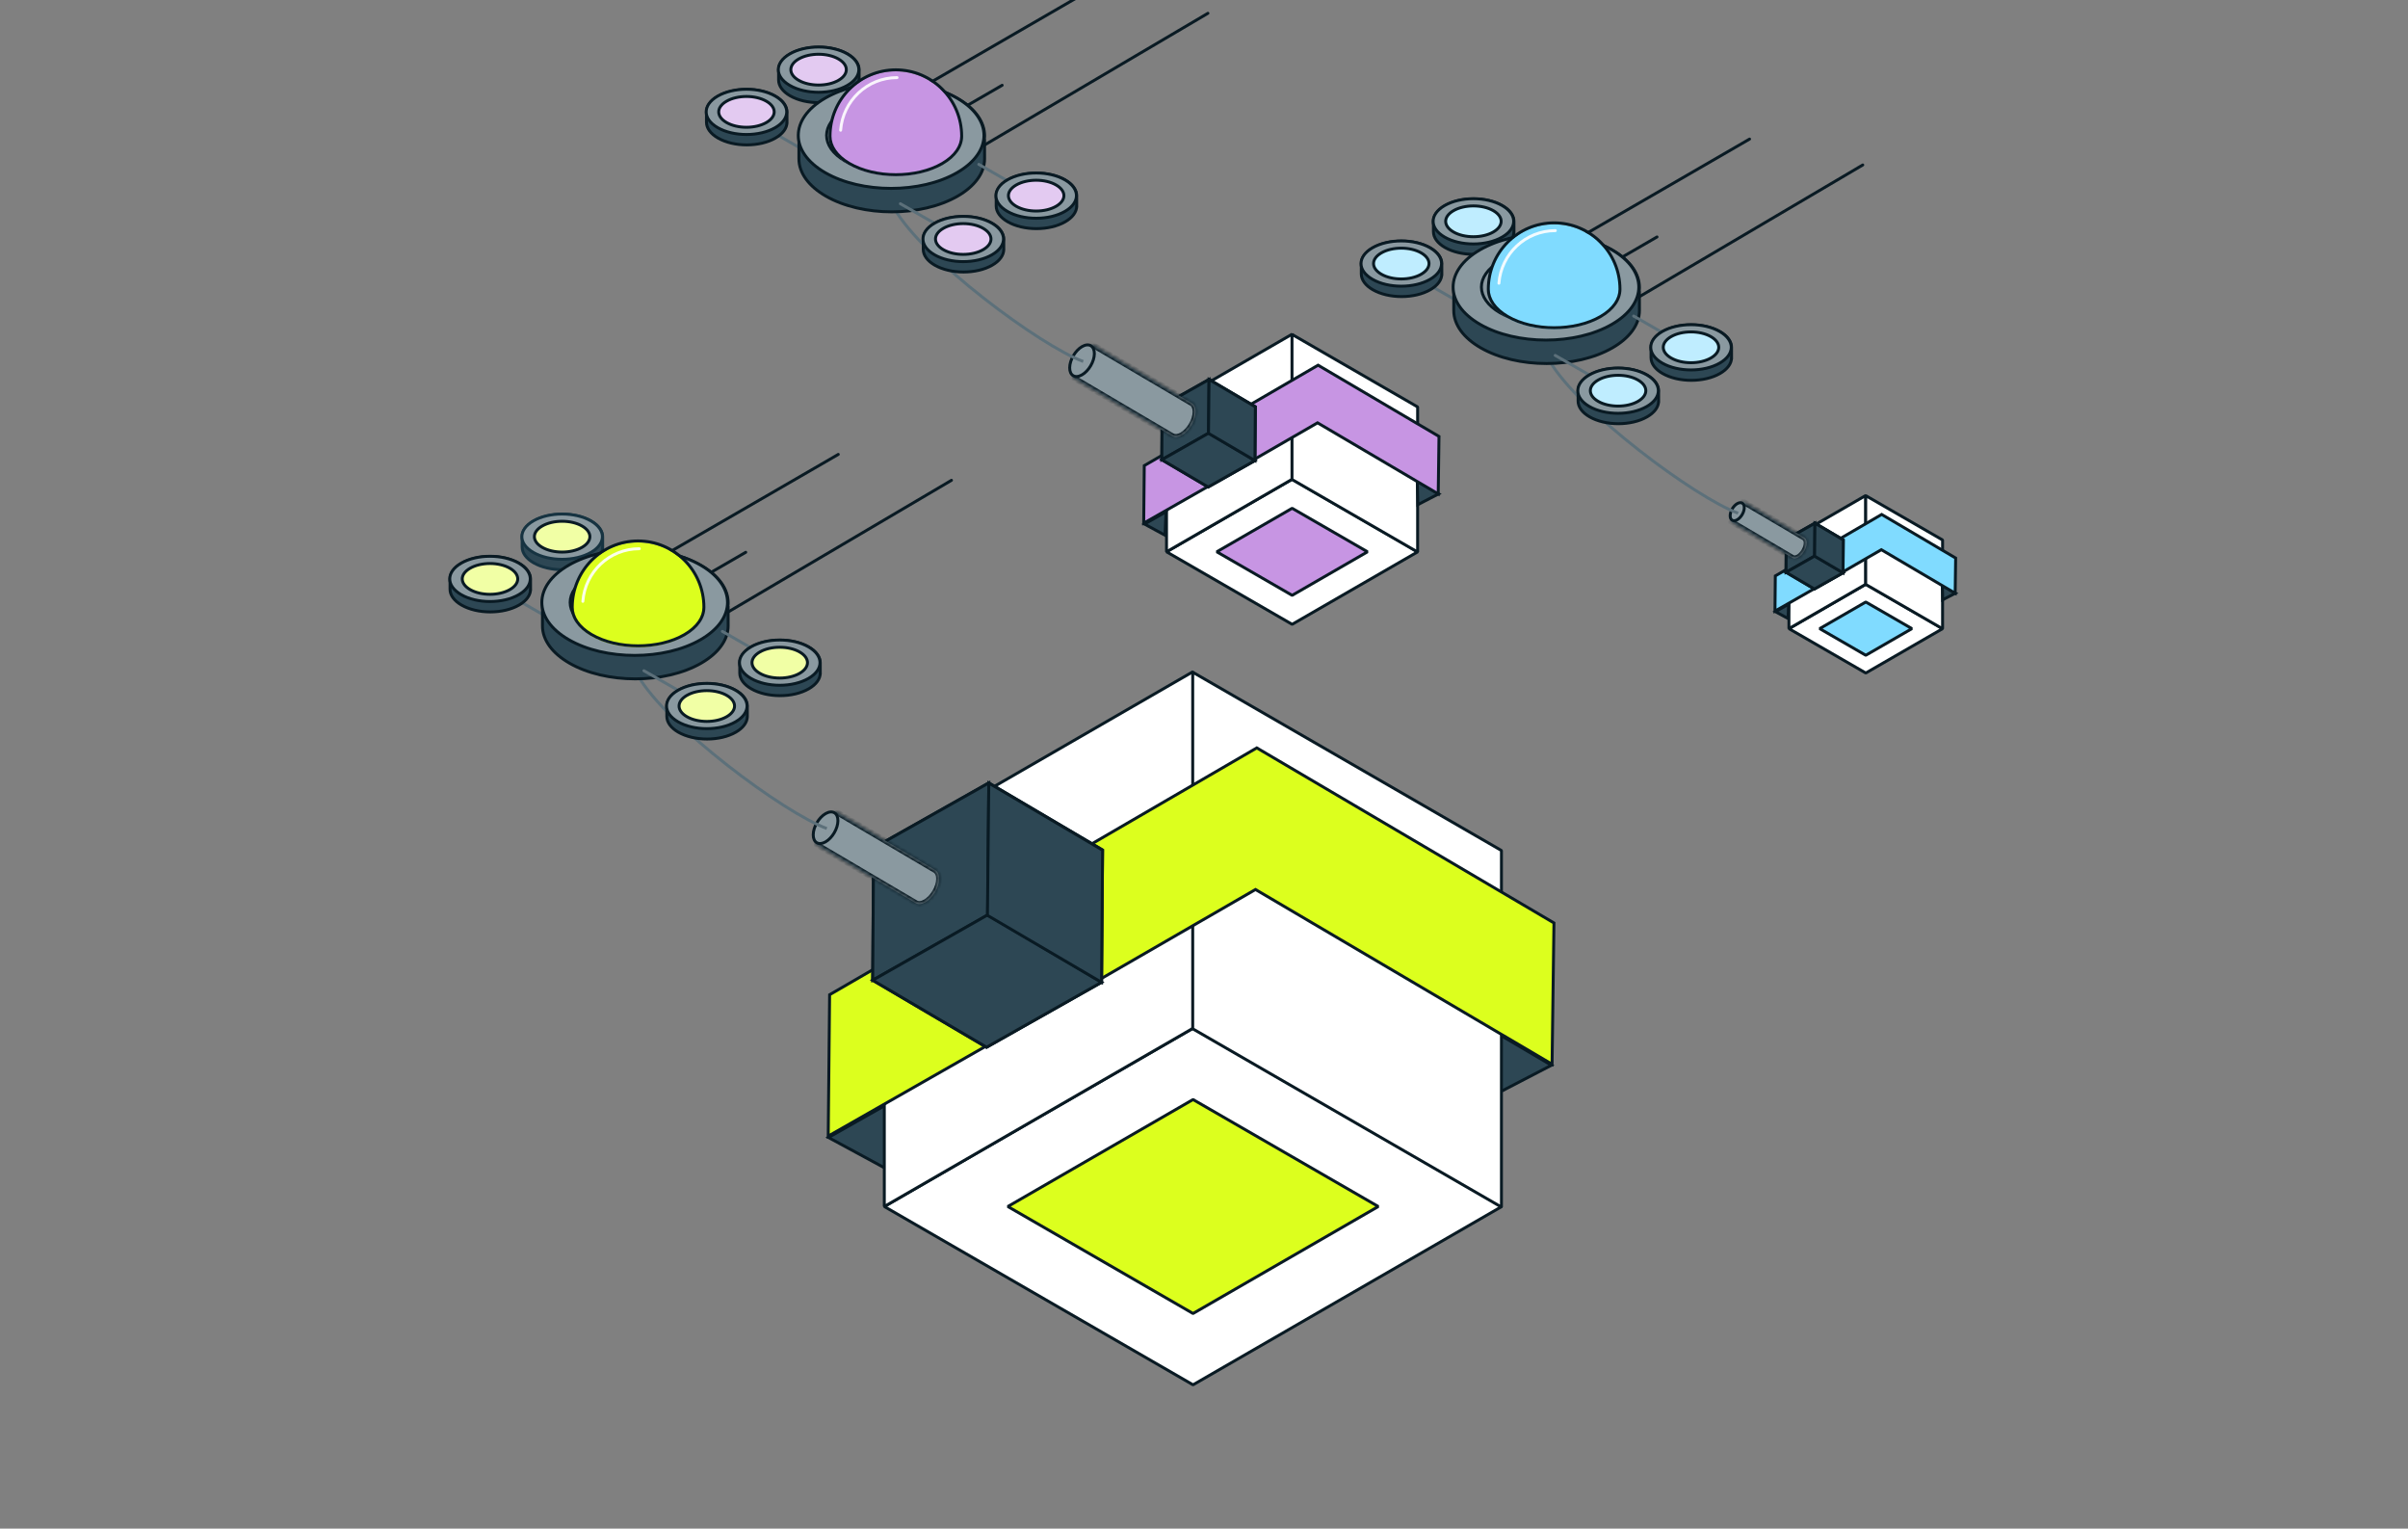 <svg xmlns="http://www.w3.org/2000/svg" fill="none" viewBox="0 0 635 403" height="403" width="635">
<rect x="0" y="0" width="635" height="403" fill="#808080" stroke="none"/>
<g clip-path="url(#clip0_1324_25676)">
<path stroke-linejoin="bevel" stroke-width="0.774" stroke="#091A23" fill="white" d="M340.741 164.598L307.615 145.473L340.741 126.348L373.866 145.473L340.741 164.598Z"></path>
<path stroke-linejoin="bevel" stroke-width="0.774" stroke="#091A23" fill="#C795E3" d="M340.742 156.95L320.867 145.474L340.742 133.999L360.618 145.474L340.742 156.95Z"></path>
<path stroke-linejoin="bevel" stroke-width="0.774" stroke="#091A23" fill="white" d="M340.741 126.35L307.615 145.475L307.615 107.225L340.741 88.1L340.741 126.35Z"></path>
<path stroke-linejoin="bevel" stroke-width="0.774" stroke="#091A23" fill="white" d="M373.833 145.534L340.707 126.409L340.707 88.158L373.833 107.283L373.833 145.534Z"></path>
<path stroke-width="0.774" stroke="#091A23" fill="#2D4754" d="M307.224 141.1L307.486 134.936L301.791 138.159L307.224 141.1Z"></path>
<path stroke-width="0.774" stroke="#091A23" fill="#2D4754" d="M373.898 133.043L373.743 126.876L379.381 130.197L373.898 133.043Z"></path>
<path stroke-width="0.774" stroke="#091A23" d="M318.385 117.721L331.508 110.353"></path>
<path fill="#C795E3" d="M347.584 96.278L321.227 111.603L321.147 126.654L347.445 111.469L379.266 130.21L379.469 115.056L347.584 96.278Z"></path>
<path fill="#091A23" d="M321.227 111.603L321.032 111.269L320.841 111.38L320.84 111.601L321.227 111.603ZM347.584 96.278L347.78 95.945L347.585 95.83L347.39 95.944L347.584 96.278ZM379.469 115.056L379.856 115.061L379.859 114.837L379.665 114.723L379.469 115.056ZM379.266 130.21L379.07 130.543L379.644 130.881L379.653 130.215L379.266 130.21ZM347.445 111.469L347.642 111.136L347.447 111.021L347.252 111.134L347.445 111.469ZM321.147 126.654L320.76 126.651L320.757 127.326L321.341 126.989L321.147 126.654ZM321.227 111.603L321.421 111.938L347.779 96.613L347.584 96.278L347.39 95.944L321.032 111.269L321.227 111.603ZM347.584 96.278L347.388 96.612L379.273 115.39L379.469 115.056L379.665 114.723L347.78 95.945L347.584 96.278ZM379.469 115.056L379.082 115.051L378.879 130.204L379.266 130.21L379.653 130.215L379.856 115.061L379.469 115.056ZM379.266 130.21L379.463 129.876L347.642 111.136L347.445 111.469L347.249 111.803L379.07 130.543L379.266 130.21ZM347.445 111.469L347.252 111.134L320.954 126.318L321.147 126.654L321.341 126.989L347.639 111.804L347.445 111.469ZM321.147 126.654L321.534 126.656L321.614 111.605L321.227 111.603L320.84 111.601L320.76 126.651L321.147 126.654Z"></path>
<path fill="#C795E3" d="M301.75 122.756L328.019 107.536L328.026 122.853L301.601 137.924L301.75 122.756Z"></path>
<path fill="#091A23" d="M328.019 107.536L327.825 107.201L328.406 106.865L328.406 107.536L328.019 107.536ZM301.75 122.756L301.363 122.752L301.365 122.532L301.556 122.421L301.75 122.756ZM301.601 137.924L301.793 138.26L301.207 138.594L301.214 137.92L301.601 137.924ZM328.026 122.853L328.413 122.853L328.413 123.078L328.218 123.19L328.026 122.853ZM328.019 107.536L328.213 107.871L301.944 123.091L301.75 122.756L301.556 122.421L327.825 107.201L328.019 107.536ZM301.601 137.924L301.409 137.588L327.834 122.517L328.026 122.853L328.218 123.19L301.793 138.26L301.601 137.924ZM301.75 122.756L302.137 122.76L301.988 137.928L301.601 137.924L301.214 137.92L301.363 122.752L301.75 122.756ZM328.026 122.853L327.639 122.854L327.632 107.536L328.019 107.536L328.406 107.536L328.413 122.853L328.026 122.853Z"></path>
<path stroke-width="0.774" stroke="#091A23" fill="#2D4754" d="M306.473 107.006L318.837 100.035L331.038 107.221L330.937 121.414L318.587 128.393L306.376 121.201L306.473 107.006Z"></path>
<path stroke-width="0.774" stroke="#091A23" fill="#2D4754" d="M306.473 107.006L318.837 100.035L318.705 114.211L306.376 121.201L306.473 107.006Z"></path>
<path stroke-width="0.774" stroke="#091A23" fill="#2D4754" d="M318.719 114.191L306.378 121.2L318.598 128.387L330.938 121.417L318.719 114.191Z"></path>
<path stroke-width="0.774" stroke="#091A23" fill="#2D4754" d="M318.686 114.244L318.831 100.051L331.042 107.253L330.932 121.425L318.686 114.244Z"></path>
<mask fill="white" id="path-16-inside-1_1324_25676">
<path d="M309.155 114.996L309.157 114.991C309.798 115.348 310.676 115.295 311.649 114.744C313.632 113.622 315.257 110.864 315.276 108.585C315.286 107.398 314.858 106.577 314.166 106.219L296.52 95.827C296.469 95.792 296.415 95.761 296.36 95.732L287.934 90.77L282.806 99.478L309.155 114.996Z"></path>
</mask>
<path fill="#8A99A0" d="M309.155 114.996L309.157 114.991C309.798 115.348 310.676 115.295 311.649 114.744C313.632 113.622 315.257 110.864 315.276 108.585C315.286 107.398 314.858 106.577 314.166 106.219L296.52 95.827C296.469 95.792 296.415 95.761 296.36 95.732L287.934 90.77L282.806 99.478L309.155 114.996Z"></path>
<path mask="url(#path-16-inside-1_1324_25676)" fill="#091A23" d="M309.155 114.996L309.822 115.388L309.429 116.055L308.762 115.662L309.155 114.996ZM309.157 114.991L308.491 114.599L308.874 113.948L309.534 114.315L309.157 114.991ZM311.649 114.744L312.03 115.418L312.03 115.418L311.649 114.744ZM315.276 108.585L316.05 108.592L316.05 108.592L315.276 108.585ZM314.166 106.219L313.811 106.907L313.792 106.897L313.773 106.886L314.166 106.219ZM296.52 95.827L296.128 96.494L296.11 96.483L296.092 96.471L296.52 95.827ZM296.36 95.732L296.005 96.42L295.986 96.41L295.967 96.399L296.36 95.732ZM287.934 90.77L287.267 90.377L287.66 89.71L288.327 90.103L287.934 90.77ZM282.806 99.478L282.413 100.145L281.746 99.752L282.139 99.085L282.806 99.478ZM309.155 114.996L308.488 114.603L308.491 114.599L309.157 114.991L309.824 115.384L309.822 115.388L309.155 114.996ZM309.157 114.991L309.534 114.315C309.857 114.495 310.436 114.542 311.268 114.071L311.649 114.744L312.03 115.418C310.917 116.048 309.739 116.2 308.781 115.668L309.157 114.991ZM311.649 114.744L311.268 114.071C312.114 113.592 312.926 112.734 313.532 111.706C314.138 110.677 314.494 109.55 314.502 108.579L315.276 108.585L316.05 108.592C316.039 109.899 315.573 111.29 314.866 112.491C314.159 113.692 313.168 114.774 312.03 115.418L311.649 114.744ZM315.276 108.585L314.502 108.579C314.511 107.562 314.151 107.082 313.811 106.907L314.166 106.219L314.521 105.532C315.565 106.071 316.062 107.234 316.05 108.592L315.276 108.585ZM314.166 106.219L313.773 106.886L296.128 96.494L296.52 95.827L296.913 95.16L314.559 105.552L314.166 106.219ZM296.52 95.827L296.092 96.471C296.063 96.452 296.034 96.435 296.005 96.42L296.36 95.732L296.715 95.045C296.796 95.087 296.874 95.133 296.949 95.183L296.52 95.827ZM296.36 95.732L295.967 96.399L287.541 91.437L287.934 90.77L288.327 90.103L296.752 95.065L296.36 95.732ZM287.934 90.77L288.601 91.163L283.473 99.87L282.806 99.478L282.139 99.085L287.267 90.377L287.934 90.77ZM282.806 99.478L283.199 98.811L309.548 114.329L309.155 114.996L308.762 115.662L282.413 100.145L282.806 99.478Z"></path>
<path stroke-width="0.774" stroke="#091A23" fill="#8A99A0" d="M285.367 91.356C283.569 92.373 282.098 94.872 282.08 96.937C282.062 99.002 283.505 99.852 285.302 98.835C287.099 97.817 288.571 95.319 288.589 93.254C288.606 91.189 287.164 90.339 285.367 91.356Z"></path>
<path stroke-width="0.774" stroke="#5C707A" d="M285.66 95.296C274.44 91.241 243.533 68.32 235.814 54.951"></path>
<path stroke-width="0.774" stroke="#091A23" d="M230.589 27.52L215.857 19.047"></path>
<path stroke-width="0.774" stroke="#091A23" fill="#2D4754" d="M226.553 21.099C226.553 22.657 225.456 24.141 223.523 25.257C221.447 26.455 218.702 27.066 215.936 27.066C213.17 27.066 210.425 26.455 208.349 25.256C206.416 24.14 205.319 22.657 205.319 21.1L205.319 18.407C205.318 16.967 206.269 15.448 208.349 14.247C210.425 13.049 213.17 12.438 215.936 12.438C218.702 12.438 221.448 13.048 223.524 14.246C225.611 15.452 226.562 16.978 226.554 18.423L226.549 18.559C226.547 18.597 226.545 18.635 226.542 18.673C226.536 18.748 226.527 18.822 226.516 18.897L226.55 18.902L226.554 21.099L226.553 21.099Z"></path>
<path stroke-width="0.774" stroke="#091A23" fill="#8A99A0" d="M215.861 12.395C218.628 12.395 221.373 13.005 223.449 14.204C225.527 15.404 226.479 16.922 226.479 18.361C226.478 19.8 225.527 21.319 223.449 22.519C221.373 23.717 218.628 24.327 215.861 24.327C213.095 24.327 210.349 23.717 208.273 22.519C206.196 21.319 205.244 19.8 205.244 18.361C205.244 16.922 206.196 15.404 208.273 14.204C210.349 13.005 213.095 12.395 215.861 12.395Z"></path>
<path stroke-width="0.774" stroke="#091A23" fill="#E3CAF1" d="M215.863 14.301C217.785 14.301 219.685 14.725 221.116 15.552C222.55 16.379 223.179 17.41 223.179 18.361C223.179 19.312 222.55 20.343 221.116 21.171C219.685 21.997 217.785 22.422 215.863 22.422C213.942 22.422 212.041 21.997 210.609 21.171C209.176 20.343 208.547 19.312 208.547 18.361C208.547 17.41 209.176 16.379 210.609 15.552C212.041 14.725 213.942 14.301 215.863 14.301Z"></path>
<path stroke-width="0.774" stroke="#5C707A" d="M211.574 39.358L196.842 30.885"></path>
<path stroke-width="0.774" stroke="#091A23" fill="#2D4754" d="M207.533 32.232C207.533 33.79 206.436 35.274 204.504 36.389C202.428 37.588 199.683 38.199 196.917 38.199C194.151 38.199 191.405 37.588 189.329 36.389C187.397 35.273 186.3 33.79 186.3 32.232L186.299 29.54C186.298 28.1 187.25 26.581 189.329 25.38C191.405 24.181 194.15 23.571 196.916 23.571C199.682 23.571 202.428 24.181 204.504 25.379C206.591 26.584 207.543 28.111 207.535 29.556L207.53 29.692C207.528 29.73 207.525 29.768 207.522 29.806C207.516 29.881 207.508 29.955 207.497 30.03L207.531 30.035L207.535 32.232L207.533 32.232Z"></path>
<path stroke-width="0.774" stroke="#091A23" fill="#8A99A0" d="M196.844 23.527C199.61 23.527 202.356 24.138 204.432 25.337C206.51 26.537 207.461 28.055 207.461 29.494C207.461 30.933 206.51 32.452 204.432 33.651C202.356 34.85 199.61 35.46 196.844 35.46C194.078 35.46 191.332 34.85 189.256 33.651C187.178 32.452 186.227 30.933 186.227 29.494C186.227 28.055 187.178 26.537 189.256 25.337C191.332 24.138 194.078 23.527 196.844 23.527Z"></path>
<path stroke-width="0.774" stroke="#091A23" fill="#E3CAF1" d="M196.844 25.434C198.765 25.434 200.665 25.858 202.097 26.685C203.53 27.512 204.159 28.543 204.159 29.494C204.159 30.445 203.53 31.476 202.097 32.304C200.665 33.13 198.765 33.555 196.844 33.555C194.922 33.555 193.021 33.13 191.59 32.304C190.156 31.476 189.527 30.445 189.527 29.494C189.527 28.543 190.156 27.512 191.59 26.685C193.021 25.858 194.922 25.434 196.844 25.434Z"></path>
<path stroke-linecap="round" stroke-width="0.774" stroke="#091A23" d="M217.3 37.983L288.685 -3.328"></path>
<path stroke-linecap="round" stroke-width="0.774" stroke="#091A23" d="M264.276 22.478L228.583 43.133"></path>
<path stroke-linecap="round" stroke-width="0.774" stroke="#091A23" d="M235.921 52.196L318.534 3.501"></path>
<path stroke-width="0.774" stroke="#091A23" fill="#2D4754" d="M259.64 41.88C259.64 45.648 256.99 49.132 252.549 51.696C247.766 54.458 241.473 55.85 235.158 55.85C228.844 55.849 222.55 54.458 217.767 51.696C213.325 49.132 210.676 45.647 210.676 41.879L210.677 35.794C210.674 32.305 212.979 28.735 217.767 25.97C222.55 23.209 228.844 21.816 235.158 21.816C241.473 21.816 247.766 23.208 252.549 25.97C257.356 28.745 259.661 32.331 259.641 35.833L259.631 36.161C259.618 36.432 259.592 36.704 259.551 36.974L259.632 36.986L259.64 41.88Z"></path>
<path stroke-width="0.774" stroke="#091A23" fill="#8A99A0" d="M234.993 21.725C241.308 21.725 247.602 23.116 252.385 25.878C257.17 28.641 259.474 32.208 259.475 35.695C259.475 39.183 257.17 42.75 252.385 45.513C247.602 48.274 241.308 49.667 234.993 49.667C228.679 49.667 222.386 48.274 217.603 45.513C212.817 42.75 210.512 39.183 210.512 35.695C210.512 32.208 212.817 28.641 217.603 25.878C222.386 23.116 228.679 21.725 234.993 21.725Z"></path>
<path stroke-width="0.774" stroke="#091A23" fill="#8A99A0" d="M234.994 26.029C239.399 26.029 243.783 27.001 247.109 28.922C250.438 30.844 252.015 33.308 252.015 35.693C252.015 38.078 250.438 40.543 247.109 42.465C243.783 44.385 239.399 45.356 234.994 45.356C230.589 45.356 226.204 44.385 222.878 42.465C219.549 40.543 217.973 38.078 217.973 35.693C217.973 33.308 219.55 30.844 222.878 28.922C226.204 27.001 230.589 26.029 234.994 26.029Z"></path>
<path fill="#C795E3" d="M223.927 43.463C230.685 47.414 241.643 47.414 248.402 43.463C251.781 41.488 253.471 38.899 253.471 36.31V34.923C252.77 25.904 245.29 18.807 236.166 18.807C227.028 18.807 219.54 25.924 218.858 34.961L218.858 36.31C218.858 38.899 220.547 41.488 223.927 43.463Z" clip-rule="evenodd" fill-rule="evenodd"></path>
<path fill="#091A23" d="M223.965 43.084L224.16 42.75L224.16 42.75L223.965 43.084ZM248.512 43.084L248.317 42.75C245.001 44.688 240.63 45.669 236.238 45.669V46.056V46.443C240.731 46.443 245.245 45.442 248.707 43.418L248.512 43.084ZM236.238 46.056V45.669C231.847 45.669 227.476 44.688 224.16 42.75L223.965 43.084L223.77 43.418C227.232 45.442 231.746 46.443 236.238 46.443V46.056ZM223.965 43.084L224.16 42.75C220.842 40.811 219.268 38.322 219.268 35.91H218.881H218.494C218.494 38.691 220.309 41.395 223.77 43.418L223.965 43.084ZM253.596 35.91H253.209C253.209 38.322 251.634 40.811 248.317 42.75L248.512 43.084L248.707 43.418C252.168 41.395 253.983 38.691 253.983 35.91H253.596ZM218.879 35.91H219.266C219.266 26.455 226.867 18.795 236.238 18.795V18.408V18.021C226.434 18.021 218.492 26.034 218.492 35.91H218.879ZM236.238 18.408V18.795C245.608 18.795 253.209 26.455 253.209 35.91H253.596H253.983C253.983 26.034 246.041 18.021 236.238 18.021V18.408Z"></path>
<path stroke-linejoin="round" stroke-linecap="round" stroke-width="0.774" stroke="#F9F4FC" d="M236.555 20.46C228.705 20.46 222.271 26.571 221.677 34.332"></path>
<path fill="#5C707A" d="M258.31 42.996C258.125 42.89 257.888 42.954 257.782 43.139C257.675 43.325 257.739 43.561 257.924 43.667L258.117 43.332L258.31 42.996ZM273.24 52.022L273.432 51.687L258.31 42.996L258.117 43.332L257.924 43.667L273.047 52.358L273.24 52.022Z"></path>
<path stroke-width="0.774" stroke="#091A23" fill="#2D4754" d="M283.932 54.31C283.932 55.868 282.835 57.352 280.902 58.468C278.826 59.666 276.081 60.277 273.315 60.277C270.549 60.277 267.804 59.666 265.728 58.467C263.795 57.351 262.698 55.868 262.698 54.311L262.698 51.618C262.697 50.178 263.648 48.659 265.728 47.458C267.803 46.26 270.548 45.649 273.315 45.649C276.081 45.649 278.826 46.259 280.902 47.458C282.99 48.663 283.941 50.189 283.933 51.634L283.928 51.77C283.926 51.808 283.924 51.846 283.921 51.884C283.915 51.959 283.906 52.033 283.895 52.108L283.929 52.113L283.933 54.31L283.932 54.31Z"></path>
<path stroke-width="0.774" stroke="#091A23" fill="#8A99A0" d="M273.242 45.605C276.008 45.605 278.754 46.217 280.83 47.415C282.908 48.615 283.859 50.133 283.859 51.572C283.859 53.011 282.908 54.53 280.83 55.73C278.754 56.928 276.008 57.538 273.242 57.538C270.476 57.538 267.73 56.928 265.654 55.73C263.576 54.53 262.625 53.011 262.625 51.572C262.625 50.133 263.576 48.615 265.654 47.415C267.73 46.217 270.476 45.605 273.242 45.605Z"></path>
<path stroke-width="0.774" stroke="#091A23" fill="#E3CAF1" d="M273.242 47.514C275.163 47.514 277.064 47.938 278.495 48.765C279.929 49.592 280.558 50.623 280.558 51.574C280.558 52.525 279.929 53.556 278.495 54.384C277.064 55.21 275.163 55.635 273.242 55.635C271.321 55.635 269.42 55.21 267.988 54.384C266.555 53.556 265.926 52.525 265.926 51.574C265.926 50.623 266.555 49.592 267.988 48.765C269.42 47.938 271.321 47.514 273.242 47.514Z"></path>
<path fill="#5C707A" d="M237.622 53.371C237.437 53.265 237.2 53.329 237.094 53.515C236.988 53.7 237.052 53.937 237.238 54.043L237.43 53.707L237.622 53.371ZM253.675 63.009L253.867 62.673L237.622 53.371L237.43 53.707L237.238 54.043L253.483 63.345L253.675 63.009Z"></path>
<path stroke-width="0.774" stroke="#091A23" fill="#2D4754" d="M264.699 65.746C264.699 67.303 263.602 68.787 261.67 69.903C259.594 71.102 256.849 71.712 254.083 71.712C251.317 71.712 248.571 71.101 246.495 69.903C244.563 68.787 243.466 67.304 243.466 65.746L243.465 63.053C243.464 61.614 244.416 60.094 246.495 58.894C248.571 57.695 251.316 57.084 254.082 57.084C256.848 57.084 259.594 57.694 261.67 58.893C263.757 60.098 264.709 61.625 264.701 63.069L264.696 63.205C264.694 63.243 264.691 63.281 264.688 63.319C264.682 63.394 264.674 63.468 264.663 63.544L264.697 63.549L264.701 65.745L264.699 65.746Z"></path>
<path stroke-width="0.774" stroke="#091A23" fill="#8A99A0" d="M254.01 57.041C256.776 57.041 259.522 57.652 261.598 58.851C263.676 60.05 264.627 61.569 264.627 63.008C264.627 64.447 263.676 65.965 261.598 67.165C259.522 68.364 256.776 68.974 254.01 68.974C251.244 68.974 248.498 68.364 246.422 67.165C244.344 65.965 243.393 64.447 243.393 63.008C243.393 61.569 244.344 60.05 246.422 58.851C248.498 57.652 251.244 57.041 254.01 57.041Z"></path>
<path stroke-width="0.774" stroke="#091A23" fill="#E3CAF1" d="M254.012 58.949C255.933 58.949 257.833 59.374 259.265 60.2C260.698 61.028 261.327 62.059 261.327 63.01C261.327 63.961 260.698 64.992 259.265 65.819C257.833 66.646 255.933 67.07 254.012 67.07C252.09 67.07 250.189 66.646 248.758 65.819C247.324 64.992 246.695 63.961 246.695 63.01C246.695 62.059 247.324 61.028 248.758 60.2C250.189 59.374 252.09 58.949 254.012 58.949Z"></path>
<path stroke-linejoin="bevel" stroke-width="0.774" stroke="#091A23" fill="white" d="M492.017 177.433L471.749 165.731L492.017 154.029L512.285 165.731L492.017 177.433Z"></path>
<path stroke-linejoin="bevel" stroke-width="0.774" stroke="#091A23" fill="#80DBFF" d="M492.016 172.752L479.855 165.731L492.016 158.71L504.177 165.731L492.016 172.752Z"></path>
<path stroke-linejoin="bevel" stroke-width="0.774" stroke="#091A23" fill="white" d="M492.015 154.028L471.747 165.73L471.747 142.326L492.015 130.624L492.015 154.028Z"></path>
<path stroke-linejoin="bevel" stroke-width="0.774" stroke="#091A23" fill="white" d="M512.264 165.766L491.996 154.064L491.996 130.66L512.264 142.362L512.264 165.766Z"></path>
<path stroke-width="0.774" stroke="#091A23" fill="#2D4754" d="M471.508 163.054L471.669 159.283L468.184 161.254L471.508 163.054Z"></path>
<path stroke-width="0.774" stroke="#091A23" fill="#2D4754" d="M512.301 158.123L512.206 154.349L515.656 156.381L512.301 158.123Z"></path>
<path fill="#80DBFF" d="M496.204 135.628L480.076 145.005L480.028 154.213L496.119 144.923L515.589 156.389L515.713 147.118L496.204 135.628Z"></path>
<path fill="#091A23" d="M480.076 145.005L479.882 144.67L479.691 144.781L479.689 145.003L480.076 145.005ZM496.204 135.628L496.4 135.294L496.205 135.18L496.009 135.293L496.204 135.628ZM515.713 147.118L516.1 147.123L516.103 146.898L515.909 146.784L515.713 147.118ZM515.589 156.389L515.392 156.723L515.967 157.061L515.976 156.394L515.589 156.389ZM496.119 144.923L496.315 144.589L496.121 144.475L495.925 144.588L496.119 144.923ZM480.028 154.213L479.641 154.211L479.637 154.886L480.221 154.549L480.028 154.213ZM480.076 145.005L480.271 145.339L496.398 135.962L496.204 135.628L496.009 135.293L479.882 144.67L480.076 145.005ZM496.204 135.628L496.007 135.961L515.516 147.451L515.713 147.118L515.909 146.784L496.4 135.294L496.204 135.628ZM515.713 147.118L515.326 147.112L515.202 156.384L515.589 156.389L515.976 156.394L516.1 147.123L515.713 147.118ZM515.589 156.389L515.785 156.056L496.315 144.589L496.119 144.923L495.922 145.256L515.392 156.723L515.589 156.389ZM496.119 144.923L495.925 144.588L479.834 153.878L480.028 154.213L480.221 154.549L496.312 145.258L496.119 144.923ZM480.028 154.213L480.415 154.216L480.463 145.007L480.076 145.005L479.689 145.003L479.641 154.211L480.028 154.213Z"></path>
<path fill="#80DBFF" d="M468.158 151.829L484.231 142.517L484.235 151.889L468.067 161.11L468.158 151.829Z"></path>
<path fill="#091A23" d="M484.231 142.517L484.037 142.182L484.618 141.846L484.618 142.517L484.231 142.517ZM468.158 151.829L467.771 151.826L467.773 151.605L467.964 151.495L468.158 151.829ZM468.067 161.11L468.258 161.446L467.673 161.78L467.68 161.106L468.067 161.11ZM484.235 151.889L484.622 151.889L484.622 152.114L484.427 152.225L484.235 151.889ZM484.231 142.517L484.425 142.852L468.352 152.164L468.158 151.829L467.964 151.495L484.037 142.182L484.231 142.517ZM468.067 161.11L467.875 160.774L484.044 151.553L484.235 151.889L484.427 152.225L468.258 161.446L468.067 161.11ZM468.158 151.829L468.545 151.833L468.454 161.114L468.067 161.11L467.68 161.106L467.771 151.826L468.158 151.829ZM484.235 151.889L483.848 151.889L483.844 142.517L484.231 142.517L484.618 142.517L484.622 151.889L484.235 151.889Z"></path>
<path stroke-width="0.774" stroke="#091A23" fill="#2D4754" d="M471.046 142.189L478.611 137.924L486.076 142.321L486.015 151.006L478.459 155.275L470.987 150.875L471.046 142.189Z"></path>
<path stroke-width="0.774" stroke="#091A23" fill="#2D4754" d="M471.046 142.189L478.611 137.924L478.531 146.598L470.987 150.875L471.046 142.189Z"></path>
<path stroke-width="0.774" stroke="#091A23" fill="#2D4754" d="M478.54 146.586L470.989 150.875L478.466 155.272L486.016 151.008L478.54 146.586Z"></path>
<path stroke-width="0.774" stroke="#091A23" fill="#2D4754" d="M478.518 146.619L478.607 137.936L486.079 142.342L486.011 151.014L478.518 146.619Z"></path>
<mask fill="white" id="path-59-inside-2_1324_25676">
<path d="M472.643 147.051C473.038 147.296 473.593 147.275 474.21 146.926C475.424 146.239 476.417 144.552 476.429 143.157C476.435 142.473 476.202 141.988 475.822 141.751L475.823 141.749L464.917 135.325C464.91 135.321 464.903 135.317 464.896 135.313L459.701 132.254L456.564 137.581L472.643 147.051Z"></path>
</mask>
<path fill="#8A99A0" d="M472.643 147.051C473.038 147.296 473.593 147.275 474.21 146.926C475.424 146.239 476.417 144.552 476.429 143.157C476.435 142.473 476.202 141.988 475.822 141.751L475.823 141.749L464.917 135.325C464.91 135.321 464.903 135.317 464.896 135.313L459.701 132.254L456.564 137.581L472.643 147.051Z"></path>
<path mask="url(#path-59-inside-2_1324_25676)" fill="#091A23" d="M472.643 147.051L473.036 146.384L473.044 146.389L473.051 146.394L472.643 147.051ZM474.21 146.926L474.591 147.599L474.591 147.599L474.21 146.926ZM476.429 143.157L477.203 143.164L477.203 143.164L476.429 143.157ZM475.822 141.751L475.413 142.408L474.771 142.009L475.155 141.358L475.822 141.751ZM475.823 141.749L476.216 141.082L476.883 141.474L476.49 142.141L475.823 141.749ZM464.917 135.325L464.524 135.992L464.516 135.988L464.917 135.325ZM464.896 135.313L464.511 135.985L464.503 135.98L464.896 135.313ZM459.701 132.254L459.034 131.861L459.427 131.194L460.094 131.587L459.701 132.254ZM456.564 137.581L456.171 138.248L455.504 137.855L455.897 137.189L456.564 137.581ZM472.643 147.051L473.051 146.394C473.122 146.437 473.358 146.519 473.829 146.252L474.21 146.926L474.591 147.599C473.828 148.031 472.955 148.155 472.235 147.709L472.643 147.051ZM474.21 146.926L473.829 146.252C474.29 145.991 474.752 145.51 475.103 144.914C475.454 144.318 475.651 143.68 475.655 143.151L476.429 143.157L477.203 143.164C477.196 144.029 476.889 144.932 476.437 145.7C475.985 146.467 475.344 147.173 474.591 147.599L474.21 146.926ZM476.429 143.157L475.655 143.151C475.66 142.628 475.486 142.454 475.413 142.408L475.822 141.751L476.23 141.094C476.919 141.522 477.21 142.318 477.203 143.164L476.429 143.157ZM475.822 141.751L475.155 141.358L475.156 141.356L475.823 141.749L476.49 142.141L476.488 142.144L475.822 141.751ZM475.823 141.749L475.43 142.415L464.524 135.992L464.917 135.325L465.309 134.659L476.216 141.082L475.823 141.749ZM464.917 135.325L464.516 135.988C464.514 135.987 464.513 135.986 464.511 135.985L464.896 135.313L465.28 134.642C465.293 134.649 465.305 134.656 465.317 134.663L464.917 135.325ZM464.896 135.313L464.503 135.98L459.308 132.921L459.701 132.254L460.094 131.587L465.288 134.646L464.896 135.313ZM459.701 132.254L460.368 132.647L457.231 137.974L456.564 137.581L455.897 137.189L459.034 131.861L459.701 132.254ZM456.564 137.581L456.956 136.914L473.036 146.384L472.643 147.051L472.251 147.718L456.171 138.248L456.564 137.581Z"></path>
<path stroke-width="0.774" stroke="#091A23" fill="#8A99A0" d="M458.132 132.765C457.104 133.346 456.263 134.775 456.253 135.955C456.243 137.136 457.067 137.621 458.095 137.04C459.122 136.458 459.963 135.03 459.974 133.85C459.984 132.669 459.159 132.183 458.132 132.765Z"></path>
<path stroke-width="0.774" stroke="#5C707A" d="M458.342 135.288C447.122 131.234 416.214 108.313 408.495 94.943"></path>
<path stroke-width="0.774" stroke="#091A23" d="M403.273 67.51L388.541 59.037"></path>
<path stroke-width="0.774" stroke="#091A23" fill="#2D4754" d="M399.236 61.087C399.236 62.645 398.139 64.129 396.207 65.245C394.131 66.444 391.386 67.054 388.62 67.054C385.854 67.054 383.108 66.443 381.032 65.245C379.1 64.129 378.003 62.645 378.003 61.088L378.003 58.395C378.001 56.955 378.953 55.436 381.032 54.235C383.108 53.037 385.853 52.426 388.619 52.426C391.386 52.426 394.131 53.036 396.207 54.235C398.294 55.44 399.246 56.966 399.238 58.411L399.233 58.547C399.231 58.585 399.229 58.623 399.225 58.661C399.219 58.736 399.211 58.81 399.2 58.885L399.234 58.891L399.238 61.087L399.236 61.087Z"></path>
<path stroke-width="0.774" stroke="#091A23" fill="#8A99A0" d="M388.543 52.383C391.309 52.383 394.055 52.994 396.131 54.192C398.209 55.392 399.16 56.911 399.16 58.35C399.16 59.788 398.209 61.307 396.131 62.507C394.055 63.705 391.309 64.315 388.543 64.315C385.777 64.315 383.031 63.705 380.955 62.507C378.877 61.307 377.926 59.788 377.926 58.35C377.926 56.911 378.877 55.392 380.955 54.192C383.031 52.994 385.777 52.383 388.543 52.383Z"></path>
<path stroke-width="0.774" stroke="#091A23" fill="#BFEDFF" d="M388.547 54.289C390.468 54.289 392.368 54.714 393.8 55.54C395.233 56.368 395.862 57.398 395.862 58.35C395.862 59.301 395.233 60.331 393.8 61.159C392.368 61.986 390.468 62.41 388.547 62.41C386.625 62.41 384.724 61.986 383.293 61.159C381.86 60.332 381.231 59.301 381.23 58.35C381.23 57.398 381.86 56.368 383.293 55.54C384.724 54.714 386.625 54.289 388.547 54.289Z"></path>
<path stroke-width="0.774" stroke="#5C707A" d="M384.255 79.348L369.523 70.875"></path>
<path stroke-width="0.774" stroke="#091A23" fill="#2D4754" d="M380.215 72.22C380.215 73.778 379.118 75.262 377.185 76.378C375.109 77.576 372.364 78.187 369.598 78.187C366.832 78.187 364.087 77.576 362.011 76.377C360.078 75.262 358.981 73.778 358.981 72.221L358.981 69.528C358.98 68.088 359.931 66.569 362.011 65.368C364.087 64.17 366.832 63.559 369.598 63.559C372.364 63.559 375.11 64.169 377.186 65.368C379.273 66.573 380.225 68.099 380.216 69.544L380.211 69.68C380.209 69.718 380.207 69.756 380.204 69.794C380.198 69.869 380.19 69.943 380.178 70.018L380.212 70.023L380.216 72.22L380.215 72.22Z"></path>
<path stroke-width="0.774" stroke="#091A23" fill="#8A99A0" d="M369.523 63.516C372.29 63.516 375.035 64.127 377.111 65.325C379.189 66.525 380.141 68.044 380.141 69.482C380.14 70.921 379.189 72.44 377.111 73.64C375.035 74.838 372.29 75.448 369.523 75.448C366.757 75.448 364.012 74.838 361.936 73.64C359.858 72.44 358.906 70.921 358.906 69.482C358.906 68.044 359.858 66.525 361.936 65.325C364.012 64.127 366.757 63.516 369.523 63.516Z"></path>
<path stroke-width="0.774" stroke="#091A23" fill="#BFEDFF" d="M369.523 65.422C371.445 65.422 373.345 65.847 374.776 66.673C376.21 67.501 376.839 68.531 376.839 69.482C376.839 70.434 376.21 71.464 374.776 72.292C373.345 73.118 371.445 73.543 369.523 73.543C367.602 73.543 365.701 73.118 364.27 72.292C362.836 71.464 362.207 70.433 362.207 69.482C362.207 68.531 362.836 67.501 364.27 66.673C365.701 65.846 367.602 65.422 369.523 65.422Z"></path>
<path stroke-linecap="round" stroke-width="0.774" stroke="#091A23" d="M389.983 77.973L461.368 36.663"></path>
<path stroke-linecap="round" stroke-width="0.774" stroke="#091A23" d="M436.961 62.468L401.269 83.123"></path>
<path stroke-linecap="round" stroke-width="0.774" stroke="#091A23" d="M408.607 92.184L491.22 43.489"></path>
<path stroke-width="0.774" stroke="#091A23" fill="#2D4754" d="M432.323 81.87C432.323 85.638 429.674 89.122 425.233 91.686C420.45 94.448 414.156 95.84 407.842 95.84C401.527 95.84 395.234 94.448 390.451 91.686C386.009 89.122 383.36 85.637 383.36 81.869L383.36 75.784C383.357 72.295 385.662 68.725 390.451 65.96C395.234 63.199 401.527 61.807 407.842 61.807C414.156 61.807 420.45 63.198 425.233 65.96C430.039 68.735 432.344 72.321 432.324 75.823L432.314 76.151C432.302 76.422 432.275 76.694 432.235 76.965L432.316 76.977L432.323 81.87Z"></path>
<path stroke-width="0.774" stroke="#091A23" fill="#8A99A0" d="M407.675 61.713C413.989 61.713 420.283 63.105 425.066 65.866C429.852 68.629 432.156 72.196 432.156 75.684C432.156 79.171 429.852 82.738 425.066 85.501C420.283 88.263 413.989 89.655 407.675 89.655C401.36 89.655 395.067 88.263 390.284 85.501C385.499 82.738 383.193 79.171 383.193 75.684C383.194 72.196 385.499 68.629 390.284 65.866C395.067 63.105 401.361 61.713 407.675 61.713Z"></path>
<path stroke-width="0.774" stroke="#091A23" fill="#8A99A0" d="M407.676 66.018C412.081 66.018 416.465 66.99 419.791 68.91C423.12 70.832 424.696 73.296 424.696 75.682C424.696 78.067 423.12 80.531 419.791 82.453C416.465 84.374 412.081 85.345 407.676 85.345C403.271 85.345 398.886 84.374 395.56 82.453C392.231 80.531 390.654 78.067 390.654 75.682C390.654 73.296 392.231 70.832 395.56 68.91C398.886 66.99 403.271 66.018 407.676 66.018Z"></path>
<path fill="#80DBFF" d="M397.522 83.803C404.281 87.754 415.239 87.754 421.997 83.803C425.377 81.828 427.066 79.239 427.066 76.65V75.262C426.365 66.244 418.885 59.147 409.761 59.147C400.624 59.147 393.136 66.264 392.453 75.301L392.453 76.65C392.453 79.239 394.143 81.828 397.522 83.803Z" clip-rule="evenodd" fill-rule="evenodd"></path>
<path fill="#091A23" d="M397.561 83.426L397.756 83.092L397.756 83.092L397.561 83.426ZM422.108 83.426L421.912 83.092C418.596 85.03 414.226 86.01 409.834 86.01V86.397V86.784C414.327 86.784 418.841 85.784 422.303 83.76L422.108 83.426ZM409.834 86.397V86.01C405.443 86.01 401.072 85.03 397.756 83.092L397.561 83.426L397.365 83.76C400.828 85.784 405.341 86.784 409.834 86.784V86.397ZM397.561 83.426L397.756 83.092C394.438 81.153 392.864 78.664 392.864 76.252H392.477H392.09C392.09 79.033 393.905 81.737 397.365 83.76L397.561 83.426ZM427.192 76.252H426.805C426.805 78.664 425.23 81.153 421.912 83.092L422.108 83.426L422.303 83.76C425.764 81.737 427.579 79.033 427.579 76.252H427.192ZM392.475 76.252H392.862C392.862 66.797 400.463 59.137 409.833 59.137V58.75V58.363C400.03 58.363 392.088 66.375 392.088 76.252H392.475ZM409.833 58.75V59.137C419.203 59.137 426.805 66.797 426.805 76.252H427.192H427.579C427.579 66.375 419.637 58.363 409.833 58.363V58.75Z"></path>
<path stroke-linejoin="round" stroke-linecap="round" stroke-width="0.774" stroke="#F2FBFF" d="M410.151 60.802C402.301 60.802 395.867 66.913 395.272 74.674"></path>
<path fill="#5C707A" d="M430.992 82.985C430.806 82.878 430.57 82.942 430.463 83.127C430.357 83.313 430.421 83.549 430.606 83.656L430.799 83.32L430.992 82.985ZM445.921 92.01L446.114 91.675L430.992 82.985L430.799 83.32L430.606 83.656L445.728 92.346L445.921 92.01Z"></path>
<path stroke-width="0.774" stroke="#091A23" fill="#2D4754" d="M456.617 94.3C456.617 95.858 455.52 97.342 453.588 98.458C451.512 99.656 448.767 100.267 446.001 100.267C443.235 100.267 440.489 99.656 438.413 98.457C436.481 97.342 435.384 95.858 435.384 94.301L435.383 91.608C435.382 90.168 436.334 88.649 438.413 87.448C440.489 86.25 443.234 85.639 446 85.639C448.766 85.639 451.512 86.249 453.588 87.448C455.675 88.653 456.627 90.179 456.619 91.624L456.614 91.76C456.612 91.798 456.609 91.836 456.606 91.874C456.6 91.949 456.592 92.023 456.581 92.098L456.615 92.103L456.619 94.3L456.617 94.3Z"></path>
<path stroke-width="0.774" stroke="#091A23" fill="#8A99A0" d="M445.926 85.596C448.692 85.596 451.438 86.207 453.514 87.405C455.592 88.605 456.543 90.124 456.543 91.562C456.543 93.001 455.592 94.52 453.514 95.72C451.438 96.918 448.692 97.528 445.926 97.528C443.16 97.528 440.414 96.918 438.338 95.72C436.26 94.52 435.309 93.001 435.309 91.562C435.309 90.124 436.26 88.605 438.338 87.405C440.414 86.207 443.16 85.596 445.926 85.596Z"></path>
<path stroke-width="0.774" stroke="#091A23" fill="#BFEDFF" d="M445.926 87.504C447.847 87.504 449.747 87.928 451.179 88.755C452.612 89.582 453.241 90.613 453.241 91.564C453.241 92.516 452.612 93.546 451.179 94.374C449.747 95.2 447.847 95.625 445.926 95.625C444.004 95.625 442.103 95.2 440.672 94.374C439.238 93.546 438.609 92.516 438.609 91.564C438.609 90.613 439.239 89.582 440.672 88.755C442.103 87.928 444.004 87.504 445.926 87.504Z"></path>
<path fill="#5C707A" d="M410.306 93.359C410.12 93.253 409.884 93.318 409.778 93.503C409.672 93.689 409.736 93.925 409.921 94.031L410.113 93.695L410.306 93.359ZM426.359 102.997L426.551 102.661L410.306 93.359L410.113 93.695L409.921 94.031L426.166 103.333L426.359 102.997Z"></path>
<path stroke-width="0.774" stroke="#091A23" fill="#2D4754" d="M437.383 105.736C437.383 107.294 436.286 108.778 434.353 109.893C432.277 111.092 429.532 111.703 426.766 111.703C424 111.703 421.255 111.092 419.179 109.893C417.246 108.777 416.149 107.294 416.149 105.736L416.149 103.043C416.148 101.604 417.099 100.084 419.179 98.884C421.255 97.685 424 97.075 426.766 97.075C429.532 97.075 432.278 97.685 434.354 98.883C436.441 100.088 437.392 101.615 437.384 103.06L437.379 103.195C437.377 103.233 437.375 103.272 437.372 103.31C437.366 103.384 437.357 103.459 437.346 103.534L437.38 103.539L437.384 105.736L437.383 105.736Z"></path>
<path stroke-width="0.774" stroke="#091A23" fill="#8A99A0" d="M426.693 97.031C429.46 97.031 432.205 97.642 434.281 98.841C436.359 100.041 437.311 101.559 437.311 102.998C437.31 104.437 436.359 105.956 434.281 107.155C432.205 108.354 429.46 108.964 426.693 108.964C423.927 108.964 421.181 108.354 419.105 107.155C417.028 105.956 416.076 104.437 416.076 102.998C416.076 101.559 417.028 100.041 419.105 98.841C421.181 97.642 423.927 97.031 426.693 97.031Z"></path>
<path stroke-width="0.774" stroke="#091A23" fill="#BFEDFF" d="M426.695 98.938C428.617 98.938 430.517 99.362 431.948 100.188C433.382 101.016 434.011 102.047 434.011 102.998C434.011 103.949 433.382 104.98 431.948 105.808C430.517 106.634 428.617 107.059 426.695 107.059C424.774 107.059 422.873 106.634 421.441 105.808C420.008 104.98 419.379 103.949 419.379 102.998C419.379 102.047 420.008 101.016 421.441 100.188C422.873 99.362 424.774 98.938 426.695 98.938Z"></path>
<path stroke-width="0.774" stroke="#091A23" d="M250.76 240.844L263.883 233.476"></path>
<path stroke-width="0.774" stroke="#091A23" fill="#2D4754" d="M233.473 308.005L234.197 290.977L218.462 299.881L233.473 308.005Z"></path>
<path stroke-width="0.774" stroke="#091A23" fill="#2D4754" d="M395.648 287.834L395.265 272.677L409.123 280.839L395.648 287.834Z"></path>
<path stroke-linejoin="bevel" stroke-width="0.774" stroke="#091A23" fill="white" d="M314.608 365.086L233.196 318.082L314.608 271.078L396.021 318.082L314.608 365.086Z"></path>
<path stroke-linejoin="bevel" stroke-width="0.774" stroke="#091A23" fill="#DCFF1E" d="M314.611 346.283L265.764 318.081L314.611 289.878L363.459 318.081L314.611 346.283Z"></path>
<path stroke-linejoin="bevel" stroke-width="0.774" stroke="#091A23" fill="white" d="M314.609 271.079L233.196 318.083L233.196 224.076L314.609 177.072L314.609 271.079Z"></path>
<path stroke-linejoin="bevel" stroke-width="0.774" stroke="#091A23" fill="white" d="M395.936 318.228L314.523 271.225L314.523 177.217L395.936 224.221L395.936 318.228Z"></path>
<path fill="#DCFF1E" d="M331.421 197.17L266.643 234.833L266.447 271.823L331.08 234.505L409.286 280.562L409.784 243.32L331.421 197.17Z"></path>
<path fill="#091A23" d="M266.643 234.833L266.448 234.499L266.257 234.61L266.256 234.831L266.643 234.833ZM331.421 197.17L331.617 196.836L331.422 196.722L331.227 196.835L331.421 197.17ZM409.784 243.32L410.171 243.326L410.174 243.101L409.98 242.987L409.784 243.32ZM409.286 280.562L409.089 280.896L409.664 281.234L409.673 280.568L409.286 280.562ZM331.08 234.505L331.277 234.171L331.082 234.057L330.887 234.169L331.08 234.505ZM266.447 271.823L266.06 271.821L266.057 272.495L266.641 272.158L266.447 271.823ZM266.643 234.833L266.837 235.168L331.616 197.504L331.421 197.17L331.227 196.835L266.448 234.499L266.643 234.833ZM331.421 197.17L331.225 197.503L409.588 243.654L409.784 243.32L409.98 242.987L331.617 196.836L331.421 197.17ZM409.784 243.32L409.397 243.315L408.899 280.557L409.286 280.562L409.673 280.568L410.171 243.326L409.784 243.32ZM409.286 280.562L409.482 280.229L331.277 234.171L331.08 234.505L330.884 234.838L409.089 280.896L409.286 280.562ZM331.08 234.505L330.887 234.169L266.254 271.488L266.447 271.823L266.641 272.158L331.274 234.84L331.08 234.505ZM266.447 271.823L266.834 271.825L267.03 234.836L266.643 234.833L266.256 234.831L266.06 271.821L266.447 271.823Z"></path>
<path fill="#DCFF1E" d="M218.771 262.242L283.333 224.836L283.35 262.482L218.406 299.52L218.771 262.242Z"></path>
<path fill="#091A23" d="M283.333 224.836L283.139 224.502L283.72 224.165L283.72 224.836L283.333 224.836ZM218.771 262.242L218.385 262.238L218.387 262.018L218.577 261.907L218.771 262.242ZM218.406 299.52L218.597 299.857L218.012 300.19L218.019 299.517L218.406 299.52ZM283.35 262.482L283.737 262.481L283.737 262.706L283.542 262.818L283.35 262.482ZM283.333 224.836L283.527 225.171L218.965 262.577L218.771 262.242L218.577 261.907L283.139 224.502L283.333 224.836ZM218.406 299.52L218.214 299.184L283.158 262.145L283.35 262.482L283.542 262.818L218.597 299.857L218.406 299.52ZM218.771 262.242L219.158 262.246L218.792 299.524L218.406 299.52L218.019 299.517L218.385 262.238L218.771 262.242ZM283.35 262.482L282.963 262.482L282.946 224.837L283.333 224.836L283.72 224.836L283.737 262.481L283.35 262.482Z"></path>
<path stroke-width="0.774" stroke="#091A23" fill="#2D4754" d="M230.375 223.536L260.761 206.404L290.747 224.064L290.499 258.948L260.148 276.099L230.137 258.424L230.375 223.536Z"></path>
<path stroke-width="0.774" stroke="#091A23" fill="#2D4754" d="M230.375 223.536L260.761 206.404L260.438 241.244L230.137 258.424L230.375 223.536Z"></path>
<path stroke-width="0.774" stroke="#091A23" fill="#2D4754" d="M260.466 241.194L230.135 258.421L260.168 276.084L290.497 258.954L260.466 241.194Z"></path>
<path stroke-width="0.774" stroke="#091A23" fill="#2D4754" d="M260.392 241.325L260.748 206.444L290.76 224.144L290.487 258.975L260.392 241.325Z"></path>
<mask fill="white" id="path-103-inside-3_1324_25676">
<path d="M241.531 238.119L241.532 238.117C242.172 238.471 243.049 238.417 244.021 237.867C246.004 236.745 247.628 233.988 247.647 231.709C247.657 230.546 247.247 229.733 246.579 229.364L228.854 218.925C228.828 218.909 228.802 218.893 228.774 218.878L220.31 213.893L215.182 222.601L241.531 238.119Z"></path>
</mask>
<path fill="#8A99A0" d="M241.531 238.119L241.532 238.117C242.172 238.471 243.049 238.417 244.021 237.867C246.004 236.745 247.628 233.988 247.647 231.709C247.657 230.546 247.247 229.733 246.579 229.364L228.854 218.925C228.828 218.909 228.802 218.893 228.774 218.878L220.31 213.893L215.182 222.601L241.531 238.119Z"></path>
<path mask="url(#path-103-inside-3_1324_25676)" fill="#091A23" d="M241.531 238.119L242.198 238.512L241.805 239.178L241.138 238.786L241.531 238.119ZM241.532 238.117L240.865 237.724L241.247 237.075L241.907 237.44L241.532 238.117ZM244.021 237.867L244.402 238.541L244.402 238.541L244.021 237.867ZM247.647 231.709L248.421 231.716L248.421 231.716L247.647 231.709ZM246.579 229.364L246.205 230.042L246.196 230.037L246.187 230.031L246.579 229.364ZM228.854 218.925L228.462 219.592L228.453 219.587L228.444 219.581L228.854 218.925ZM228.774 218.878L228.4 219.556L228.391 219.551L228.382 219.545L228.774 218.878ZM220.31 213.893L219.643 213.501L220.036 212.834L220.703 213.227L220.31 213.893ZM215.182 222.601L214.789 223.268L214.122 222.875L214.515 222.208L215.182 222.601ZM241.531 238.119L240.864 237.726L240.865 237.724L241.532 238.117L242.199 238.51L242.198 238.512L241.531 238.119ZM241.532 238.117L241.907 237.44C242.23 237.619 242.808 237.664 243.64 237.194L244.021 237.867L244.402 238.541C243.291 239.169 242.115 239.324 241.157 238.794L241.532 238.117ZM244.021 237.867L243.64 237.194C244.485 236.715 245.298 235.857 245.904 234.829C246.509 233.801 246.865 232.674 246.873 231.702L247.647 231.709L248.421 231.716C248.41 233.023 247.944 234.414 247.237 235.614C246.53 236.815 245.54 237.897 244.402 238.541L244.021 237.867ZM247.647 231.709L246.873 231.702C246.882 230.706 246.536 230.224 246.205 230.042L246.579 229.364L246.953 228.687C247.958 229.241 248.433 230.386 248.421 231.716L247.647 231.709ZM246.579 229.364L246.187 230.031L228.462 219.592L228.854 218.925L229.247 218.259L246.972 228.697L246.579 229.364ZM228.854 218.925L228.444 219.581C228.429 219.572 228.415 219.564 228.4 219.556L228.774 218.878L229.149 218.201C229.189 218.223 229.227 218.246 229.265 218.269L228.854 218.925ZM228.774 218.878L228.382 219.545L219.917 214.56L220.31 213.893L220.703 213.227L229.167 218.212L228.774 218.878ZM220.31 213.893L220.977 214.286L215.849 222.994L215.182 222.601L214.515 222.208L219.643 213.501L220.31 213.893ZM215.182 222.601L215.575 221.934L241.924 237.452L241.531 238.119L241.138 238.786L214.789 223.268L215.182 222.601Z"></path>
<path stroke-width="0.774" stroke="#091A23" fill="#8A99A0" d="M217.74 214.481C215.943 215.498 214.471 217.997 214.453 220.062C214.435 222.127 215.878 222.977 217.675 221.959C219.472 220.942 220.944 218.444 220.962 216.379C220.98 214.314 219.537 213.464 217.74 214.481Z"></path>
<path stroke-width="0.774" stroke="#5C707A" d="M218.039 218.419C206.819 214.364 175.911 191.444 168.193 178.074"></path>
<path stroke-width="0.774" stroke="#091A23" d="M162.964 150.645L148.232 142.172"></path>
<path stroke-width="0.774" stroke="#163341" fill="#2D4754" d="M158.926 144.222C158.926 145.78 157.829 147.264 155.896 148.38C153.82 149.578 151.075 150.189 148.309 150.189C145.543 150.189 142.798 149.578 140.722 148.379C138.789 147.264 137.692 145.78 137.692 144.223L137.692 141.53C137.691 140.09 138.642 138.571 140.722 137.37C142.798 136.172 145.543 135.561 148.309 135.561C151.075 135.561 153.821 136.171 155.897 137.37C157.984 138.575 158.935 140.101 158.927 141.546L158.922 141.682C158.92 141.72 158.918 141.758 158.915 141.796C158.909 141.871 158.9 141.945 158.889 142.02L158.923 142.025L158.927 144.222L158.926 144.222Z"></path>
<path stroke-width="0.774" stroke="#163341" fill="#8A99A0" d="M148.234 135.518C151.001 135.518 153.746 136.129 155.822 137.327C157.9 138.527 158.852 140.046 158.852 141.484C158.851 142.923 157.9 144.442 155.822 145.642C153.746 146.84 151.001 147.45 148.234 147.45C145.468 147.45 142.722 146.84 140.646 145.642C138.569 144.442 137.617 142.923 137.617 141.484C137.617 140.046 138.569 138.527 140.646 137.327C142.722 136.129 145.468 135.518 148.234 135.518Z"></path>
<path stroke-width="0.774" stroke="#091A23" fill="#F1FFA5" d="M148.236 137.424C150.158 137.424 152.058 137.848 153.489 138.675C154.923 139.502 155.552 140.533 155.552 141.484C155.552 142.436 154.923 143.466 153.489 144.294C152.058 145.12 150.158 145.545 148.236 145.545C146.315 145.545 144.414 145.12 142.982 144.294C141.549 143.466 140.92 142.435 140.92 141.484C140.92 140.533 141.549 139.502 142.982 138.675C144.414 137.848 146.315 137.424 148.236 137.424Z"></path>
<path stroke-width="0.774" stroke="#5C707A" d="M143.945 162.484L129.213 154.012"></path>
<path stroke-width="0.774" stroke="#091A23" fill="#2D4754" d="M139.906 155.357C139.906 156.915 138.809 158.399 136.877 159.514C134.801 160.713 132.056 161.324 129.29 161.324C126.524 161.324 123.778 160.713 121.702 159.514C119.77 158.398 118.673 156.915 118.673 155.357L118.672 152.664C118.671 151.225 119.623 149.705 121.702 148.505C123.778 147.306 126.523 146.696 129.289 146.696C132.055 146.696 134.801 147.306 136.877 148.504C138.964 149.709 139.916 151.236 139.908 152.681L139.903 152.817C139.901 152.855 139.898 152.893 139.895 152.931C139.889 153.006 139.881 153.08 139.87 153.155L139.904 153.16L139.908 155.357L139.906 155.357Z"></path>
<path stroke-width="0.774" stroke="#091A23" fill="#8A99A0" d="M129.215 146.652C131.981 146.652 134.727 147.263 136.803 148.462C138.881 149.662 139.832 151.18 139.832 152.619C139.832 154.058 138.881 155.577 136.803 156.776C134.727 157.975 131.981 158.585 129.215 158.585C126.449 158.585 123.703 157.975 121.627 156.776C119.549 155.577 118.598 154.058 118.598 152.619C118.598 151.18 119.549 149.662 121.627 148.462C123.703 147.263 126.449 146.652 129.215 146.652Z"></path>
<path stroke-width="0.774" stroke="#091A23" fill="#F1FFA5" d="M129.215 148.561C131.136 148.561 133.036 148.985 134.468 149.812C135.901 150.639 136.53 151.67 136.53 152.621C136.53 153.572 135.901 154.603 134.468 155.431C133.036 156.257 131.136 156.682 129.215 156.682C127.293 156.682 125.392 156.257 123.961 155.431C122.528 154.603 121.898 153.572 121.898 152.621C121.898 151.67 122.528 150.639 123.961 149.812C125.392 148.985 127.293 148.561 129.215 148.561Z"></path>
<path stroke-linecap="round" stroke-width="0.774" stroke="#091A23" d="M149.673 161.106L221.058 119.795"></path>
<path stroke-linecap="round" stroke-width="0.774" stroke="#091A23" d="M196.653 145.601L160.96 166.256"></path>
<path stroke-linecap="round" stroke-width="0.774" stroke="#091A23" d="M168.296 175.317L250.909 126.622"></path>
<path stroke-width="0.774" stroke="#091A23" fill="#2D4754" d="M192.015 165.003C192.015 168.771 189.365 172.255 184.924 174.819C180.141 177.581 173.848 178.973 167.533 178.973C161.219 178.973 154.925 177.581 150.142 174.819C145.7 172.255 143.051 168.77 143.051 165.002L143.052 158.917C143.049 155.428 145.354 151.858 150.142 149.093C154.925 146.332 161.219 144.939 167.533 144.939C173.848 144.939 180.141 146.331 184.924 149.093C189.731 151.868 192.036 155.454 192.016 158.956L192.006 159.284C191.993 159.555 191.967 159.827 191.926 160.097L192.007 160.109L192.015 165.003Z"></path>
<path stroke-width="0.774" stroke="#091A23" fill="#8A99A0" d="M167.368 144.846C173.683 144.846 179.977 146.237 184.76 148.999C189.545 151.762 191.849 155.329 191.85 158.816C191.85 162.304 189.545 165.871 184.76 168.634C179.977 171.395 173.683 172.788 167.368 172.788C161.054 172.788 154.761 171.395 149.978 168.634C145.192 165.871 142.887 162.304 142.887 158.816C142.887 155.329 145.192 151.762 149.978 148.999C154.761 146.238 161.054 144.846 167.368 144.846Z"></path>
<path stroke-width="0.774" stroke="#091A23" fill="#8A99A0" d="M167.369 149.15C171.774 149.15 176.158 150.122 179.484 152.043C182.813 153.965 184.39 156.429 184.39 158.814C184.39 161.2 182.813 163.664 179.484 165.586C176.158 167.506 171.774 168.478 167.369 168.478C162.964 168.478 158.579 167.506 155.253 165.586C151.924 163.664 150.348 161.2 150.348 158.814C150.348 156.429 151.925 153.965 155.253 152.043C158.579 150.122 162.964 149.15 167.369 149.15Z"></path>
<path fill="#DCFF1E" d="M155.952 167.663C162.711 171.613 173.668 171.613 180.427 167.663C183.806 165.687 185.496 163.098 185.496 160.51V159.149C184.808 150.118 177.322 143.006 168.189 143.006C159.061 143.006 151.579 150.109 150.883 159.132L150.883 160.51C150.883 163.098 152.573 165.687 155.952 167.663Z" clip-rule="evenodd" fill-rule="evenodd"></path>
<path fill="#091A23" d="M155.99 167.287L156.186 166.953L156.186 166.953L155.99 167.287ZM180.537 167.287L180.342 166.953C177.026 168.892 172.655 169.872 168.264 169.872V170.259V170.646C172.757 170.646 177.27 169.645 180.733 167.621L180.537 167.287ZM168.264 170.259V169.872C163.872 169.872 159.502 168.892 156.186 166.953L155.99 167.287L155.795 167.621C159.257 169.645 163.771 170.646 168.264 170.646V170.259ZM155.99 167.287L156.186 166.953C152.868 165.014 151.293 162.525 151.293 160.113H150.906H150.519C150.519 162.894 152.334 165.599 155.795 167.621L155.99 167.287ZM185.621 160.113H185.234C185.234 162.525 183.66 165.014 180.342 166.953L180.537 167.287L180.733 167.621C184.193 165.599 186.008 162.894 186.008 160.113H185.621ZM150.904 160.113H151.291C151.291 150.658 158.893 142.998 168.263 142.998V142.611V142.224C158.459 142.224 150.517 150.237 150.517 160.113H150.904ZM168.263 142.611V142.998C177.633 142.998 185.235 150.658 185.235 160.113H185.622H186.009C186.009 150.237 178.067 142.224 168.263 142.224V142.611Z"></path>
<path stroke-linejoin="round" stroke-linecap="round" stroke-width="0.774" stroke="#FBFFE8" d="M168.579 144.663C160.729 144.663 154.294 150.774 153.7 158.536"></path>
<path fill="#5C707A" d="M190.683 166.12C190.498 166.013 190.261 166.077 190.155 166.262C190.048 166.448 190.112 166.684 190.297 166.791L190.49 166.455L190.683 166.12ZM205.613 175.145L205.805 174.81L190.683 166.12L190.49 166.455L190.297 166.791L205.42 175.481L205.613 175.145Z"></path>
<path stroke-width="0.774" stroke="#091A23" fill="#2D4754" d="M216.309 177.433C216.309 178.991 215.212 180.475 213.279 181.591C211.203 182.789 208.458 183.4 205.692 183.4C202.926 183.4 200.181 182.789 198.105 181.59C196.172 180.474 195.075 178.991 195.075 177.434L195.075 174.741C195.074 173.301 196.025 171.782 198.104 170.581C200.18 169.383 202.925 168.772 205.692 168.772C208.458 168.772 211.203 169.382 213.279 170.581C215.367 171.786 216.318 173.312 216.31 174.757L216.305 174.893C216.303 174.931 216.301 174.969 216.298 175.007C216.292 175.082 216.283 175.156 216.272 175.231L216.306 175.236L216.31 177.433L216.309 177.433Z"></path>
<path stroke-width="0.774" stroke="#091A23" fill="#8A99A0" d="M205.617 168.729C208.383 168.729 211.129 169.34 213.205 170.538C215.283 171.738 216.234 173.256 216.234 174.695C216.234 176.134 215.283 177.653 213.205 178.853C211.129 180.051 208.383 180.661 205.617 180.661C202.851 180.661 200.105 180.051 198.029 178.853C195.951 177.653 195 176.134 195 174.695C195 173.256 195.951 171.738 198.029 170.538C200.105 169.34 202.851 168.729 205.617 168.729Z"></path>
<path stroke-width="0.774" stroke="#091A23" fill="#F1FFA5" d="M205.621 170.637C207.542 170.637 209.443 171.061 210.874 171.888C212.308 172.715 212.937 173.746 212.937 174.697C212.936 175.648 212.308 176.679 210.874 177.507C209.443 178.333 207.542 178.758 205.621 178.758C203.7 178.758 201.799 178.333 200.367 177.507C198.934 176.679 198.305 175.648 198.305 174.697C198.305 173.746 198.934 172.715 200.367 171.888C201.799 171.061 203.7 170.637 205.621 170.637Z"></path>
<path fill="#5C707A" d="M169.995 176.492C169.81 176.386 169.573 176.45 169.467 176.636C169.361 176.821 169.425 177.058 169.611 177.164L169.803 176.828L169.995 176.492ZM186.048 186.13L186.24 185.794L169.995 176.492L169.803 176.828L169.611 177.164L185.856 186.466L186.048 186.13Z"></path>
<path stroke-width="0.774" stroke="#091A23" fill="#2D4754" d="M197.074 188.869C197.074 190.426 195.977 191.91 194.045 193.026C191.969 194.225 189.224 194.835 186.458 194.835C183.692 194.835 180.946 194.224 178.87 193.026C176.938 191.91 175.841 190.427 175.841 188.869L175.84 186.176C175.839 184.737 176.791 183.217 178.87 182.017C180.946 180.818 183.691 180.207 186.457 180.207C189.223 180.207 191.969 180.817 194.045 182.016C196.132 183.221 197.084 184.748 197.076 186.193L197.071 186.328C197.069 186.366 197.066 186.404 197.063 186.442C197.057 186.517 197.049 186.592 197.038 186.667L197.072 186.672L197.076 188.868L197.074 188.869Z"></path>
<path stroke-width="0.774" stroke="#091A23" fill="#8A99A0" d="M186.385 180.166C189.151 180.166 191.897 180.777 193.973 181.976C196.051 183.175 197.002 184.694 197.002 186.133C197.002 187.572 196.051 189.09 193.973 190.29C191.897 191.489 189.151 192.099 186.385 192.099C183.619 192.099 180.873 191.489 178.797 190.29C176.719 189.09 175.768 187.572 175.768 186.133C175.768 184.694 176.719 183.175 178.797 181.976C180.873 180.777 183.619 180.166 186.385 180.166Z"></path>
<path stroke-width="0.774" stroke="#091A23" fill="#F1FFA5" d="M186.389 182.072C188.31 182.072 190.21 182.497 191.642 183.323C193.075 184.151 193.704 185.182 193.704 186.133C193.704 187.084 193.075 188.115 191.642 188.942C190.21 189.769 188.31 190.193 186.389 190.193C184.467 190.193 182.566 189.769 181.135 188.942C179.701 188.115 179.072 187.084 179.072 186.133C179.072 185.182 179.701 184.151 181.135 183.323C182.566 182.497 184.467 182.072 186.389 182.072Z"></path>
</g>
<defs>
<clipPath id="clip0_1324_25676">
<rect fill="white" height="403" width="635"></rect>
</clipPath>
</defs>
</svg>

